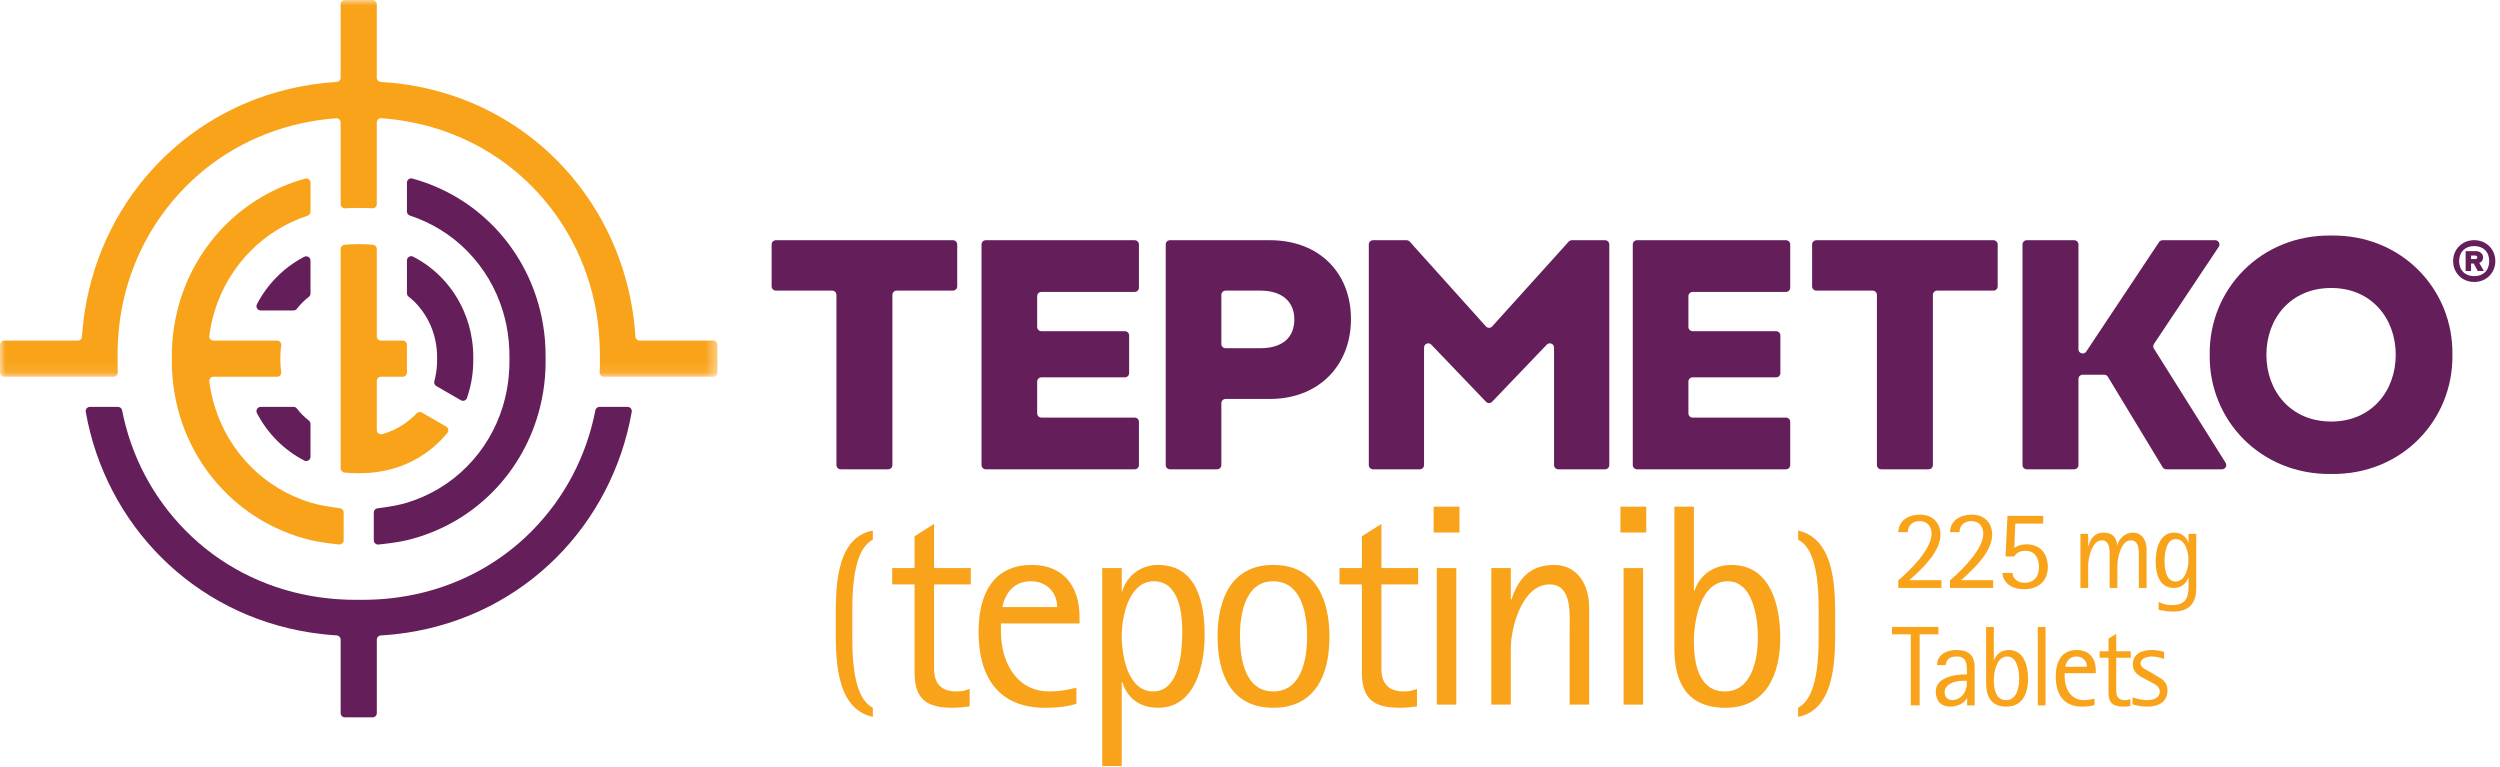 <svg width="225" height="69" viewBox="0 0 225 69" fill="none" xmlns="http://www.w3.org/2000/svg">
<g id="TEPMETKO-logo">
<path id="Fill 1" fill-rule="evenodd" clip-rule="evenodd" d="M47.887 47.769C44.84 50.859 40.934 52.874 36.626 53.637C35.736 53.794 34.832 53.9 33.913 53.949C33.51 53.971 33.106 53.983 32.7 53.983C32.588 53.983 32.477 53.983 32.364 53.982L32.319 53.981L32.273 53.982C32.162 53.983 32.05 53.983 31.938 53.983C31.509 53.983 31.082 53.968 30.659 53.944C29.739 53.894 28.834 53.785 27.945 53.626C23.64 52.852 19.735 50.832 16.686 47.737C13.74 44.748 11.789 41.013 10.989 36.927C10.955 36.749 10.801 36.62 10.62 36.62H8.094C7.859 36.62 7.677 36.834 7.717 37.066C9.502 47.161 17.33 55.287 27.945 56.931C28.716 57.05 29.502 57.136 30.301 57.185C30.502 57.198 30.659 57.361 30.659 57.563V64.182C30.659 64.391 30.828 64.561 31.038 64.561H33.533C33.742 64.561 33.913 64.391 33.913 64.182V57.565C33.913 57.364 34.07 57.2 34.27 57.188C35.07 57.142 35.856 57.061 36.626 56.943C47.264 55.322 55.078 47.182 56.856 37.066C56.896 36.834 56.715 36.62 56.479 36.62H53.954C53.773 36.62 53.619 36.749 53.584 36.928C52.787 41.03 50.835 44.777 47.887 47.769" fill="#641E5A"/>
<path id="Fill 3" fill-rule="evenodd" clip-rule="evenodd" d="M27.945 16.445C27.945 16.196 27.708 16.011 27.466 16.077C21.661 17.678 17.37 22.263 15.963 27.941C15.746 28.822 15.594 29.728 15.521 30.653C15.478 31.19 15.458 31.732 15.467 32.28C15.458 32.828 15.478 33.371 15.521 33.908C15.594 34.833 15.746 35.74 15.963 36.62C17.408 42.454 21.897 47.133 27.945 48.609C28.687 48.79 29.725 48.921 30.511 49.002C30.735 49.025 30.93 48.845 30.93 48.62V46.115C30.93 45.923 30.785 45.764 30.594 45.74C29.778 45.64 28.713 45.469 27.945 45.232C25.895 44.599 24.041 43.488 22.529 41.952C21.037 40.439 19.958 38.617 19.337 36.62C19.106 35.88 18.938 35.115 18.837 34.332C18.808 34.107 18.989 33.908 19.216 33.908H22.081H24.934C25.163 33.908 25.343 33.706 25.309 33.479C25.253 33.103 25.225 32.719 25.231 32.328L25.232 32.28L25.231 32.233C25.225 31.842 25.253 31.458 25.309 31.082C25.343 30.855 25.163 30.653 24.934 30.653H22.081H19.216C18.988 30.653 18.808 30.454 18.837 30.229C18.938 29.447 19.106 28.682 19.337 27.941C19.958 25.945 21.037 24.123 22.528 22.61C23.977 21.14 25.737 20.059 27.684 19.413C27.839 19.362 27.945 19.22 27.945 19.056V16.445Z" fill="#F9A31A"/>
<path id="Fill 5" fill-rule="evenodd" clip-rule="evenodd" d="M33.913 25.373V22.412C33.913 22.219 33.769 22.052 33.577 22.032C33.211 21.993 32.837 21.973 32.456 21.973C32.404 21.973 32.352 21.973 32.299 21.974C32.247 21.973 32.195 21.973 32.142 21.973C31.752 21.973 31.368 21.994 30.993 22.035C30.801 22.056 30.658 22.222 30.658 22.415V25.379V27.941V30.654V33.908V36.62V39.182V42.147C30.658 42.339 30.801 42.506 30.993 42.527C31.368 42.567 31.752 42.588 32.142 42.588C32.194 42.588 32.247 42.588 32.299 42.588C32.352 42.588 32.404 42.588 32.456 42.588C32.954 42.588 33.439 42.553 33.913 42.489C34.876 42.357 35.785 42.098 36.625 41.728C38.067 41.096 39.299 40.137 40.269 38.958C40.416 38.779 40.36 38.508 40.16 38.392L37.968 37.127C37.815 37.039 37.621 37.067 37.502 37.197C37.459 37.245 37.414 37.292 37.369 37.338C37.138 37.572 36.886 37.78 36.625 37.976C35.963 38.473 35.213 38.843 34.403 39.07C34.157 39.138 33.913 38.959 33.913 38.705V36.62V34.287C33.913 34.078 34.082 33.908 34.292 33.908H36.245C36.456 33.908 36.625 33.737 36.625 33.527V31.034C36.625 30.823 36.456 30.654 36.245 30.654H34.292C34.082 30.654 33.913 30.484 33.913 30.274V27.941V25.373Z" fill="#F9A31A"/>
<g id="Group 9">
<mask id="mask0_0_9395" style="mask-type:alpha" maskUnits="userSpaceOnUse" x="0" y="0" width="65" height="34">
<path id="Clip 8" fill-rule="evenodd" clip-rule="evenodd" d="M0 0H64.571V33.908H0V0Z" fill="white"/>
</mask>
<g mask="url(#mask0_0_9395)">
<path id="Fill 7" fill-rule="evenodd" clip-rule="evenodd" d="M57.566 30.654C57.366 30.654 57.202 30.497 57.189 30.297C57.139 29.502 57.053 28.716 56.93 27.942C55.307 17.619 47.42 9.263 36.626 7.618C35.855 7.501 35.07 7.42 34.271 7.373C34.07 7.361 33.912 7.197 33.912 6.996V0.379C33.912 0.17 33.742 0 33.533 0H31.038C30.829 0 30.658 0.17 30.658 0.379V6.999C30.658 7.2 30.502 7.363 30.301 7.376C29.502 7.425 28.716 7.511 27.945 7.63C17.175 9.3 9.273 17.64 7.643 27.942C7.52 28.716 7.432 29.502 7.382 30.297C7.369 30.497 7.206 30.654 7.005 30.654H0.38C0.17 30.654 -0 30.824 -0 31.034V33.527C-0 33.737 0.17 33.908 0.38 33.908H7.362H10.222C10.439 33.908 10.61 33.727 10.6 33.51C10.584 33.118 10.576 32.724 10.582 32.328L10.583 32.281L10.582 32.232C10.574 31.702 10.591 31.177 10.62 30.654C10.671 29.737 10.771 28.83 10.931 27.942C11.692 23.737 13.666 19.89 16.685 16.825C19.735 13.731 23.64 11.709 27.945 10.936C28.702 10.8 29.471 10.701 30.25 10.644C30.471 10.627 30.658 10.804 30.658 11.025V15.522V18.372C30.658 18.594 30.847 18.765 31.069 18.75C31.394 18.727 31.722 18.716 32.051 18.716C32.122 18.716 32.192 18.717 32.262 18.717L32.308 18.717L32.354 18.717C32.424 18.717 32.494 18.716 32.565 18.716C32.88 18.716 33.192 18.727 33.503 18.746C33.724 18.761 33.912 18.59 33.912 18.368V15.518V11.019C33.912 10.799 34.1 10.622 34.319 10.638C35.099 10.694 35.868 10.79 36.626 10.925C40.934 11.687 44.841 13.702 47.888 16.791C50.909 19.859 52.883 23.718 53.642 27.942C53.801 28.83 53.901 29.736 53.951 30.654C53.979 31.177 53.997 31.702 53.989 32.232L53.988 32.281L53.989 32.328C53.994 32.725 53.987 33.118 53.97 33.51C53.961 33.727 54.132 33.908 54.349 33.908H57.209H64.191C64.4 33.908 64.571 33.737 64.571 33.527V31.034C64.571 30.824 64.4 30.654 64.191 30.654H57.566Z" fill="#F9A31A"/>
</g>
</g>
<path id="Fill 10" fill-rule="evenodd" clip-rule="evenodd" d="M45.239 36.62C44.618 38.627 43.538 40.457 42.043 41.974C40.532 43.508 38.677 44.616 36.625 45.244C35.858 45.479 34.793 45.649 33.978 45.746C33.787 45.768 33.641 45.928 33.641 46.121V48.626C33.641 48.849 33.836 49.029 34.058 49.007C34.846 48.928 35.883 48.798 36.625 48.618C42.686 47.154 47.17 42.467 48.61 36.62C48.827 35.739 48.977 34.834 49.051 33.908C49.093 33.371 49.112 32.828 49.104 32.281C49.112 31.733 49.093 31.191 49.051 30.654C48.977 29.728 48.827 28.822 48.611 27.941C47.209 22.249 42.922 17.656 37.103 16.066C36.863 16 36.625 16.187 36.625 16.436V19.042C36.625 19.206 36.732 19.349 36.888 19.4C38.835 20.041 40.597 21.119 42.043 22.587C43.538 24.104 44.618 25.934 45.239 27.941C45.51 28.815 45.692 29.723 45.783 30.654C45.833 31.174 45.858 31.7 45.851 32.232L45.85 32.281L45.851 32.329C45.858 32.861 45.833 33.387 45.783 33.908C45.692 34.839 45.51 35.746 45.239 36.62" fill="#641E5A"/>
<path id="Fill 12" fill-rule="evenodd" clip-rule="evenodd" d="M36.626 26.4C36.626 26.517 36.681 26.626 36.773 26.698C36.982 26.861 37.182 27.034 37.369 27.223C37.591 27.448 37.788 27.691 37.974 27.942C38.571 28.743 38.982 29.664 39.186 30.654C39.292 31.166 39.348 31.692 39.34 32.232L39.339 32.281L39.34 32.328C39.348 32.869 39.292 33.396 39.186 33.907C39.158 34.042 39.126 34.176 39.09 34.308C39.044 34.477 39.112 34.655 39.264 34.743L41.479 36.022C41.683 36.139 41.948 36.047 42.025 35.825C42.239 35.209 42.397 34.569 42.491 33.907C42.566 33.376 42.601 32.833 42.594 32.281C42.601 31.729 42.566 31.186 42.491 30.654C42.358 29.704 42.095 28.792 41.72 27.942C40.806 25.867 39.221 24.15 37.184 23.099C36.93 22.968 36.626 23.151 36.626 23.437V26.4Z" fill="#641E5A"/>
<path id="Fill 14" fill-rule="evenodd" clip-rule="evenodd" d="M27.386 23.111C25.541 24.067 24.065 25.567 23.124 27.383C22.992 27.637 23.176 27.941 23.462 27.941H26.42C26.538 27.941 26.648 27.885 26.719 27.793C26.87 27.6 27.029 27.414 27.203 27.238C27.389 27.047 27.59 26.875 27.798 26.712C27.89 26.64 27.945 26.531 27.945 26.413V23.448C27.945 23.163 27.64 22.98 27.386 23.111" fill="#641E5A"/>
<path id="Fill 16" fill-rule="evenodd" clip-rule="evenodd" d="M23.124 37.178C24.065 38.994 25.541 40.495 27.386 41.451C27.64 41.583 27.945 41.399 27.945 41.113V38.148C27.945 38.031 27.89 37.923 27.798 37.85C27.59 37.688 27.39 37.514 27.203 37.324C27.029 37.148 26.87 36.962 26.72 36.768C26.648 36.676 26.538 36.62 26.42 36.62H23.462C23.176 36.62 22.992 36.924 23.124 37.178" fill="#641E5A"/>
<path id="Fill 18" fill-rule="evenodd" clip-rule="evenodd" d="M69.447 25.774V22.002C69.447 21.791 69.618 21.62 69.829 21.62H85.768C85.979 21.62 86.15 21.791 86.15 22.002V25.774C86.15 25.985 85.979 26.155 85.768 26.155H80.698C80.488 26.155 80.317 26.326 80.317 26.537V41.855C80.317 42.066 80.146 42.237 79.936 42.237H75.661C75.451 42.237 75.28 42.066 75.28 41.855V26.537C75.28 26.326 75.109 26.155 74.898 26.155H69.829C69.618 26.155 69.447 25.985 69.447 25.774" fill="#641E5A"/>
<path id="Fill 20" fill-rule="evenodd" clip-rule="evenodd" d="M102.505 22.002V25.892C102.505 26.102 102.334 26.273 102.124 26.273H93.726C93.515 26.273 93.345 26.444 93.345 26.654V29.426C93.345 29.637 93.515 29.808 93.726 29.808H101.24C101.451 29.808 101.622 29.979 101.622 30.189V33.579C101.622 33.789 101.451 33.96 101.24 33.96H93.726C93.515 33.96 93.345 34.132 93.345 34.342V37.202C93.345 37.413 93.515 37.583 93.726 37.583H102.124C102.334 37.583 102.505 37.754 102.505 37.965V41.855C102.505 42.066 102.334 42.237 102.124 42.237H88.718C88.507 42.237 88.336 42.066 88.336 41.855V22.002C88.336 21.791 88.507 21.62 88.718 21.62H102.124C102.334 21.62 102.505 21.791 102.505 22.002" fill="#641E5A"/>
<path id="Fill 22" fill-rule="evenodd" clip-rule="evenodd" d="M113.428 26.156H110.304C110.093 26.156 109.922 26.327 109.922 26.537V30.957C109.922 31.169 110.093 31.339 110.304 31.339H113.428C115.431 31.339 116.491 30.368 116.491 28.748C116.491 27.186 115.431 26.156 113.428 26.156V26.156ZM114.312 21.62C118.642 21.62 121.587 24.477 121.587 28.718C121.587 32.93 118.642 35.904 114.312 35.904H110.304C110.093 35.904 109.922 36.075 109.922 36.286V41.855C109.922 42.066 109.752 42.237 109.541 42.237H105.296C105.086 42.237 104.915 42.066 104.915 41.855V22.002C104.915 21.791 105.086 21.62 105.296 21.62H114.312Z" fill="#641E5A"/>
<path id="Fill 24" fill-rule="evenodd" clip-rule="evenodd" d="M123.571 21.62H126.592C126.699 21.62 126.802 21.666 126.874 21.745L133.733 29.378C133.883 29.545 134.145 29.546 134.296 29.378L141.184 21.745C141.256 21.666 141.358 21.62 141.465 21.62H144.457C144.666 21.62 144.836 21.79 144.836 21.998V41.858C144.836 42.067 144.666 42.237 144.457 42.237H140.243C140.034 42.237 139.864 42.067 139.864 41.858V31.279C139.864 30.937 139.448 30.77 139.211 31.017L134.288 36.16C134.139 36.316 133.889 36.316 133.74 36.16L128.817 31.017C128.581 30.77 128.165 30.937 128.165 31.279V41.858C128.165 42.067 127.995 42.237 127.785 42.237H123.571C123.362 42.237 123.192 42.067 123.192 41.858V21.998C123.192 21.79 123.362 21.62 123.571 21.62" fill="#641E5A"/>
<path id="Fill 26" fill-rule="evenodd" clip-rule="evenodd" d="M161.119 22.002V25.892C161.119 26.102 160.948 26.273 160.737 26.273H152.339C152.128 26.273 151.957 26.444 151.957 26.654V29.426C151.957 29.637 152.128 29.808 152.339 29.808H159.853C160.064 29.808 160.234 29.979 160.234 30.189V33.579C160.234 33.789 160.064 33.96 159.853 33.96H152.339C152.128 33.96 151.957 34.132 151.957 34.342V37.202C151.957 37.413 152.128 37.583 152.339 37.583H160.737C160.948 37.583 161.119 37.754 161.119 37.965V41.855C161.119 42.066 160.948 42.237 160.737 42.237H147.331C147.121 42.237 146.95 42.066 146.95 41.855V22.002C146.95 21.791 147.121 21.62 147.331 21.62H160.737C160.948 21.62 161.119 21.791 161.119 22.002" fill="#641E5A"/>
<path id="Fill 28" fill-rule="evenodd" clip-rule="evenodd" d="M163.09 25.774V22.002C163.09 21.791 163.261 21.62 163.471 21.62H179.41C179.622 21.62 179.792 21.791 179.792 22.002V25.774C179.792 25.985 179.622 26.155 179.41 26.155H174.341C174.13 26.155 173.959 26.326 173.959 26.537V41.855C173.959 42.066 173.789 42.237 173.578 42.237H169.304C169.093 42.237 168.922 42.066 168.922 41.855V26.537C168.922 26.326 168.751 26.155 168.54 26.155H163.471C163.261 26.155 163.09 25.985 163.09 25.774" fill="#641E5A"/>
<path id="Fill 30" fill-rule="evenodd" clip-rule="evenodd" d="M182.406 21.62H186.68C186.891 21.62 187.062 21.791 187.062 22.001V31.431C187.062 31.808 187.553 31.957 187.761 31.642L194.313 21.79C194.383 21.683 194.503 21.62 194.631 21.62H199.369C199.674 21.62 199.855 21.96 199.687 22.213L193.856 30.957C193.773 31.082 193.771 31.244 193.851 31.372L200.305 41.652C200.464 41.906 200.281 42.237 199.981 42.237H194.966C194.832 42.237 194.708 42.167 194.639 42.053L189.707 33.908C189.638 33.795 189.514 33.725 189.381 33.725H187.443C187.233 33.725 187.062 33.896 187.062 34.106V41.855C187.062 42.066 186.891 42.237 186.68 42.237H182.406C182.196 42.237 182.025 42.066 182.025 41.855V22.001C182.025 21.791 182.196 21.62 182.406 21.62" fill="#641E5A"/>
<path id="Fill 32" fill-rule="evenodd" clip-rule="evenodd" d="M209.811 25.919C206.146 25.919 203.976 28.674 203.976 31.928C203.976 35.182 206.146 37.938 209.811 37.938C213.446 37.938 215.616 35.182 215.616 31.928C215.616 28.674 213.446 25.919 209.811 25.919M209.811 21.198C216.173 21.11 220.805 26.065 220.717 31.928C220.805 37.791 216.173 42.745 209.811 42.658C203.449 42.745 198.786 37.791 198.874 31.928C198.786 26.065 203.449 21.11 209.811 21.198" fill="#641E5A"/>
<path id="Fill 34" fill-rule="evenodd" clip-rule="evenodd" d="M222.742 23.318C222.875 23.318 222.955 23.265 222.955 23.167C222.955 23.061 222.875 22.998 222.742 22.998H222.396V23.318H222.742ZM221.908 22.599H222.822C223.177 22.599 223.48 22.821 223.48 23.167C223.48 23.416 223.337 23.602 223.133 23.664L223.55 24.392H223L222.636 23.717H222.396V24.392H221.908V22.599ZM222.681 22.146C221.855 22.146 221.322 22.678 221.322 23.495C221.322 24.321 221.855 24.854 222.681 24.854C223.506 24.854 224.03 24.321 224.03 23.495C224.03 22.678 223.506 22.146 222.681 22.146V22.146ZM222.681 21.614C223.755 21.614 224.58 22.422 224.58 23.495C224.58 24.57 223.755 25.378 222.681 25.378C221.606 25.378 220.781 24.57 220.781 23.495C220.781 22.422 221.606 21.614 222.681 21.614V21.614Z" fill="#641E5A"/>
<path id="Fill 36" fill-rule="evenodd" clip-rule="evenodd" d="M87.269 63.572C86.752 63.649 86.236 63.7 85.719 63.7C83.396 63.7 82.311 62.926 82.311 60.525V52.598H80.297V51.127H82.311V48.261L84.067 47.151V51.127H87.372V52.598H84.067V60.163C84.067 61.48 84.66 62.229 86.081 62.229C86.571 62.229 86.83 62.178 87.269 61.996V63.572Z" fill="#F9A31A"/>
<path id="Fill 38" fill-rule="evenodd" clip-rule="evenodd" d="M95.145 54.638C95.145 53.27 94.138 52.314 92.795 52.314C91.323 52.314 90.498 53.27 90.213 54.638H95.145ZM96.875 63.339C95.972 63.623 95.016 63.701 94.061 63.701C89.8 63.701 88.07 60.86 88.07 56.859C88.07 53.658 89.258 50.843 92.873 50.843C95.713 50.843 97.159 52.779 97.159 55.516V56.11H90.084V56.833C90.084 59.518 91.427 62.229 94.448 62.229C95.3 62.229 96.049 62.1 96.875 61.893V63.339Z" fill="#F9A31A"/>
<path id="Fill 40" fill-rule="evenodd" clip-rule="evenodd" d="M106.404 56.833C106.404 55.129 106.095 52.315 103.848 52.315C101.602 52.315 100.956 55.491 100.956 57.221C100.956 58.95 101.473 62.229 103.796 62.229C106.198 62.229 106.404 58.537 106.404 56.833V56.833ZM99.2 68.941V51.127H100.956V53.218H101.007C101.421 51.773 102.712 50.843 104.209 50.843C107.747 50.843 108.418 54.302 108.418 57.169C108.418 59.827 107.592 63.7 104.235 63.7C102.66 63.7 101.498 62.926 101.007 61.403H100.956V68.941H99.2Z" fill="#F9A31A"/>
<path id="Fill 42" fill-rule="evenodd" clip-rule="evenodd" d="M117.638 57.272C117.638 55.283 117.147 52.315 114.591 52.315C112.035 52.315 111.596 55.31 111.596 57.272C111.596 59.234 112.035 62.229 114.591 62.229C117.173 62.229 117.638 59.26 117.638 57.272M109.581 57.297C109.581 53.993 110.769 50.843 114.591 50.843C118.438 50.843 119.652 53.993 119.652 57.297C119.652 60.654 118.438 63.7 114.591 63.7C110.769 63.7 109.581 60.628 109.581 57.297" fill="#F9A31A"/>
<path id="Fill 44" fill-rule="evenodd" clip-rule="evenodd" d="M127.529 63.572C127.012 63.649 126.496 63.7 125.98 63.7C123.655 63.7 122.571 62.926 122.571 60.525V52.598H120.557V51.127H122.571V48.261L124.327 47.151V51.127H127.632V52.598H124.327V60.163C124.327 61.48 124.921 62.229 126.341 62.229C126.832 62.229 127.09 62.178 127.529 61.996V63.572Z" fill="#F9A31A"/>
<mask id="mask1_0_9395" style="mask-type:alpha" maskUnits="userSpaceOnUse" x="0" y="0" width="225" height="69">
<path id="Clip 47" fill-rule="evenodd" clip-rule="evenodd" d="M0 68.941H224.58V0H0V68.941Z" fill="white"/>
</mask>
<g mask="url(#mask1_0_9395)">
<path id="Fill 46" fill-rule="evenodd" clip-rule="evenodd" d="M129.311 63.416H131.067V51.127H129.311V63.416ZM129.027 47.926H131.352V45.602H129.027V47.926Z" fill="#F9A31A"/>
<path id="Fill 48" fill-rule="evenodd" clip-rule="evenodd" d="M141.267 63.417V56.6C141.267 55.232 141.5 52.598 139.46 52.598C137.007 52.598 135.974 56.446 135.974 58.356V63.417H134.218V51.127H135.974V53.967H136.026C136.646 52.057 137.73 50.843 139.873 50.843C142.016 50.843 143.023 52.702 143.023 54.638V63.417H141.267Z" fill="#F9A31A"/>
<path id="Fill 49" fill-rule="evenodd" clip-rule="evenodd" d="M146.123 63.416H147.879V51.127H146.123V63.416ZM145.839 47.926H148.163V45.602H145.839V47.926Z" fill="#F9A31A"/>
<path id="Fill 50" fill-rule="evenodd" clip-rule="evenodd" d="M158.209 57.349C158.209 55.671 157.796 52.315 155.498 52.315C153.019 52.315 152.45 55.903 152.45 57.763C152.45 59.621 152.864 62.229 155.239 62.229C157.692 62.229 158.209 59.285 158.209 57.349V57.349ZM150.694 45.602H152.45V53.166H152.502C152.993 51.695 154.284 50.843 155.833 50.843C159.371 50.843 160.223 54.535 160.223 57.401C160.223 60.628 159.009 63.7 155.291 63.7C151.831 63.7 150.694 61.429 150.694 58.356V45.602Z" fill="#F9A31A"/>
<path id="Fill 51" fill-rule="evenodd" clip-rule="evenodd" d="M78.555 64.52C75.056 63.747 75.221 58.905 75.221 56.143C75.221 53.438 75.019 48.411 78.555 47.748V48.577C76.529 49.626 76.713 54.174 76.713 56.143C76.713 58.077 76.51 62.661 78.555 63.692V64.52Z" fill="#F9A31A"/>
<path id="Fill 52" fill-rule="evenodd" clip-rule="evenodd" d="M161.833 63.692C163.859 62.642 163.675 58.077 163.675 56.144C163.675 54.21 163.877 49.589 161.833 48.577V47.748C165.313 48.559 165.166 53.345 165.166 56.144C165.166 58.869 165.332 63.821 161.833 64.52V63.692Z" fill="#F9A31A"/>
<path id="Fill 53" fill-rule="evenodd" clip-rule="evenodd" d="M170.844 52.916V52.231C171.867 51.371 173.841 49.447 173.841 48.036C173.841 47.381 173.463 46.9 172.767 46.9C172.164 46.9 171.703 47.269 171.703 47.892H170.844C170.895 46.798 171.805 46.317 172.818 46.317C173.903 46.317 174.64 47.023 174.64 48.118C174.64 49.694 172.931 51.249 171.836 52.22H174.732V52.916H170.844Z" fill="#F9A31A"/>
<path id="Fill 54" fill-rule="evenodd" clip-rule="evenodd" d="M175.498 52.916V52.231C176.521 51.371 178.495 49.447 178.495 48.036C178.495 47.381 178.117 46.9 177.421 46.9C176.817 46.9 176.357 47.269 176.357 47.892H175.498C175.548 46.798 176.459 46.317 177.472 46.317C178.557 46.317 179.294 47.023 179.294 48.118C179.294 49.694 177.584 51.249 176.49 52.22H179.385V52.916H175.498Z" fill="#F9A31A"/>
<path id="Fill 55" fill-rule="evenodd" clip-rule="evenodd" d="M181.134 51.565C181.134 52.138 181.676 52.445 182.197 52.445C183.077 52.445 183.507 51.892 183.507 51.033C183.507 50.255 183.149 49.57 182.299 49.57C181.85 49.57 181.523 49.703 181.276 50.082H180.499L180.673 46.43H183.886V47.125H181.378L181.287 49.305C181.604 49.1 181.993 48.987 182.361 48.987C183.64 48.987 184.305 49.837 184.305 51.054C184.305 52.313 183.415 53.028 182.208 53.028C181.502 53.028 180.755 52.834 180.396 52.179C180.284 52.005 180.223 51.781 180.223 51.565H181.134Z" fill="#F9A31A"/>
<path id="Fill 56" fill-rule="evenodd" clip-rule="evenodd" d="M192.498 52.916V50.215C192.498 49.672 192.57 48.629 191.782 48.629C190.882 48.629 190.564 50.246 190.564 50.911V52.916H189.869V50.215C189.869 49.672 189.951 48.629 189.152 48.629C188.272 48.629 187.935 50.246 187.935 50.911V52.916H187.239V48.046H187.935V49.172H187.955C188.139 48.466 188.528 47.934 189.316 47.934C190.043 47.934 190.493 48.312 190.544 49.049H190.564C190.749 48.435 191.27 47.934 191.946 47.934C192.805 47.934 193.194 48.67 193.194 49.438V52.916H192.498Z" fill="#F9A31A"/>
<path id="Fill 57" fill-rule="evenodd" clip-rule="evenodd" d="M196.967 50.389C196.967 49.714 196.691 48.517 195.821 48.517C194.92 48.517 194.808 49.888 194.808 50.522C194.808 51.156 194.93 52.333 195.8 52.333C196.691 52.333 196.967 51.085 196.967 50.389V50.389ZM196.967 51.985H196.946C196.752 52.568 196.261 52.916 195.657 52.916C194.317 52.916 194.01 51.606 194.01 50.511C194.01 49.458 194.337 47.933 195.678 47.933C196.261 47.933 196.782 48.271 196.946 48.844H196.967V48.046H197.663V52.926C197.663 54.318 196.998 55.044 195.596 55.044C195.115 55.044 194.726 54.972 194.276 54.88V54.174C194.675 54.369 195.053 54.461 195.494 54.461C196.619 54.461 196.967 53.878 196.967 52.844V51.985Z" fill="#F9A31A"/>
<path id="Fill 58" fill-rule="evenodd" clip-rule="evenodd" d="M171.969 63.483V57.089H170.281V56.424H174.456V57.089H172.768V63.483H171.969Z" fill="#F9A31A"/>
<path id="Fill 59" fill-rule="evenodd" clip-rule="evenodd" d="M176.613 61.273C175.999 61.273 175.017 61.529 175.017 62.307C175.017 62.716 175.293 63.013 175.702 63.013C176.173 63.013 176.644 62.696 176.838 62.255C177.002 61.898 177.022 61.683 177.022 61.273H176.613ZM177.043 63.483V62.838H177.022C176.756 63.35 176.071 63.596 175.529 63.596C174.679 63.596 174.219 63.064 174.219 62.235C174.219 61.151 175.487 60.69 177.022 60.69V60.588C177.022 59.862 177.063 59.084 176.101 59.084C175.518 59.084 175.191 59.279 175.109 59.862H174.331C174.362 58.89 175.201 58.501 176.081 58.501C177.186 58.501 177.718 58.971 177.718 60.066V63.483H177.043Z" fill="#F9A31A"/>
<path id="Fill 60" fill-rule="evenodd" clip-rule="evenodd" d="M181.727 61.079C181.727 60.414 181.563 59.084 180.653 59.084C179.671 59.084 179.446 60.507 179.446 61.243C179.446 61.98 179.61 63.013 180.551 63.013C181.523 63.013 181.727 61.847 181.727 61.079V61.079ZM178.75 56.424H179.446V59.422H179.466C179.66 58.839 180.172 58.501 180.786 58.501C182.188 58.501 182.526 59.964 182.526 61.1C182.526 62.378 182.045 63.596 180.571 63.596C179.2 63.596 178.75 62.695 178.75 61.478V56.424Z" fill="#F9A31A"/>
<path id="Fill 61" fill-rule="evenodd" clip-rule="evenodd" d="M183.403 63.484H184.1V56.424H183.403V63.484Z" fill="#F9A31A"/>
<path id="Fill 62" fill-rule="evenodd" clip-rule="evenodd" d="M187.823 60.005C187.823 59.463 187.424 59.084 186.892 59.084C186.309 59.084 185.981 59.463 185.868 60.005H187.823ZM188.508 63.453C188.15 63.565 187.772 63.596 187.393 63.596C185.705 63.596 185.019 62.471 185.019 60.884C185.019 59.616 185.49 58.501 186.922 58.501C188.048 58.501 188.621 59.269 188.621 60.352V60.588H185.818V60.875C185.818 61.938 186.35 63.013 187.547 63.013C187.884 63.013 188.181 62.962 188.508 62.88V63.453Z" fill="#F9A31A"/>
<path id="Fill 63" fill-rule="evenodd" clip-rule="evenodd" d="M191.73 63.545C191.525 63.575 191.32 63.596 191.115 63.596C190.194 63.596 189.765 63.289 189.765 62.338V59.197H188.967V58.614H189.765V57.478L190.461 57.039V58.614H191.77V59.197H190.461V62.194C190.461 62.716 190.696 63.013 191.259 63.013C191.453 63.013 191.556 62.993 191.73 62.921V63.545Z" fill="#F9A31A"/>
<path id="Fill 64" fill-rule="evenodd" clip-rule="evenodd" d="M191.933 62.757C192.342 62.89 192.751 63.013 193.192 63.013C193.713 63.013 194.378 62.87 194.378 62.225C194.378 61.734 193.856 61.539 193.498 61.345L193.059 61.11C192.485 60.813 191.953 60.537 191.953 59.791C191.953 58.839 192.782 58.501 193.622 58.501C194.02 58.501 194.389 58.572 194.767 58.665V59.309C194.409 59.176 194 59.084 193.631 59.084C193.253 59.084 192.649 59.248 192.649 59.719C192.649 60.118 193.243 60.312 193.529 60.486L193.938 60.732C194.542 61.089 195.074 61.335 195.074 62.123C195.074 63.217 194.235 63.596 193.263 63.596C192.812 63.596 192.373 63.525 191.933 63.392V62.757Z" fill="#F9A31A"/>
</g>
</g>
</svg>
